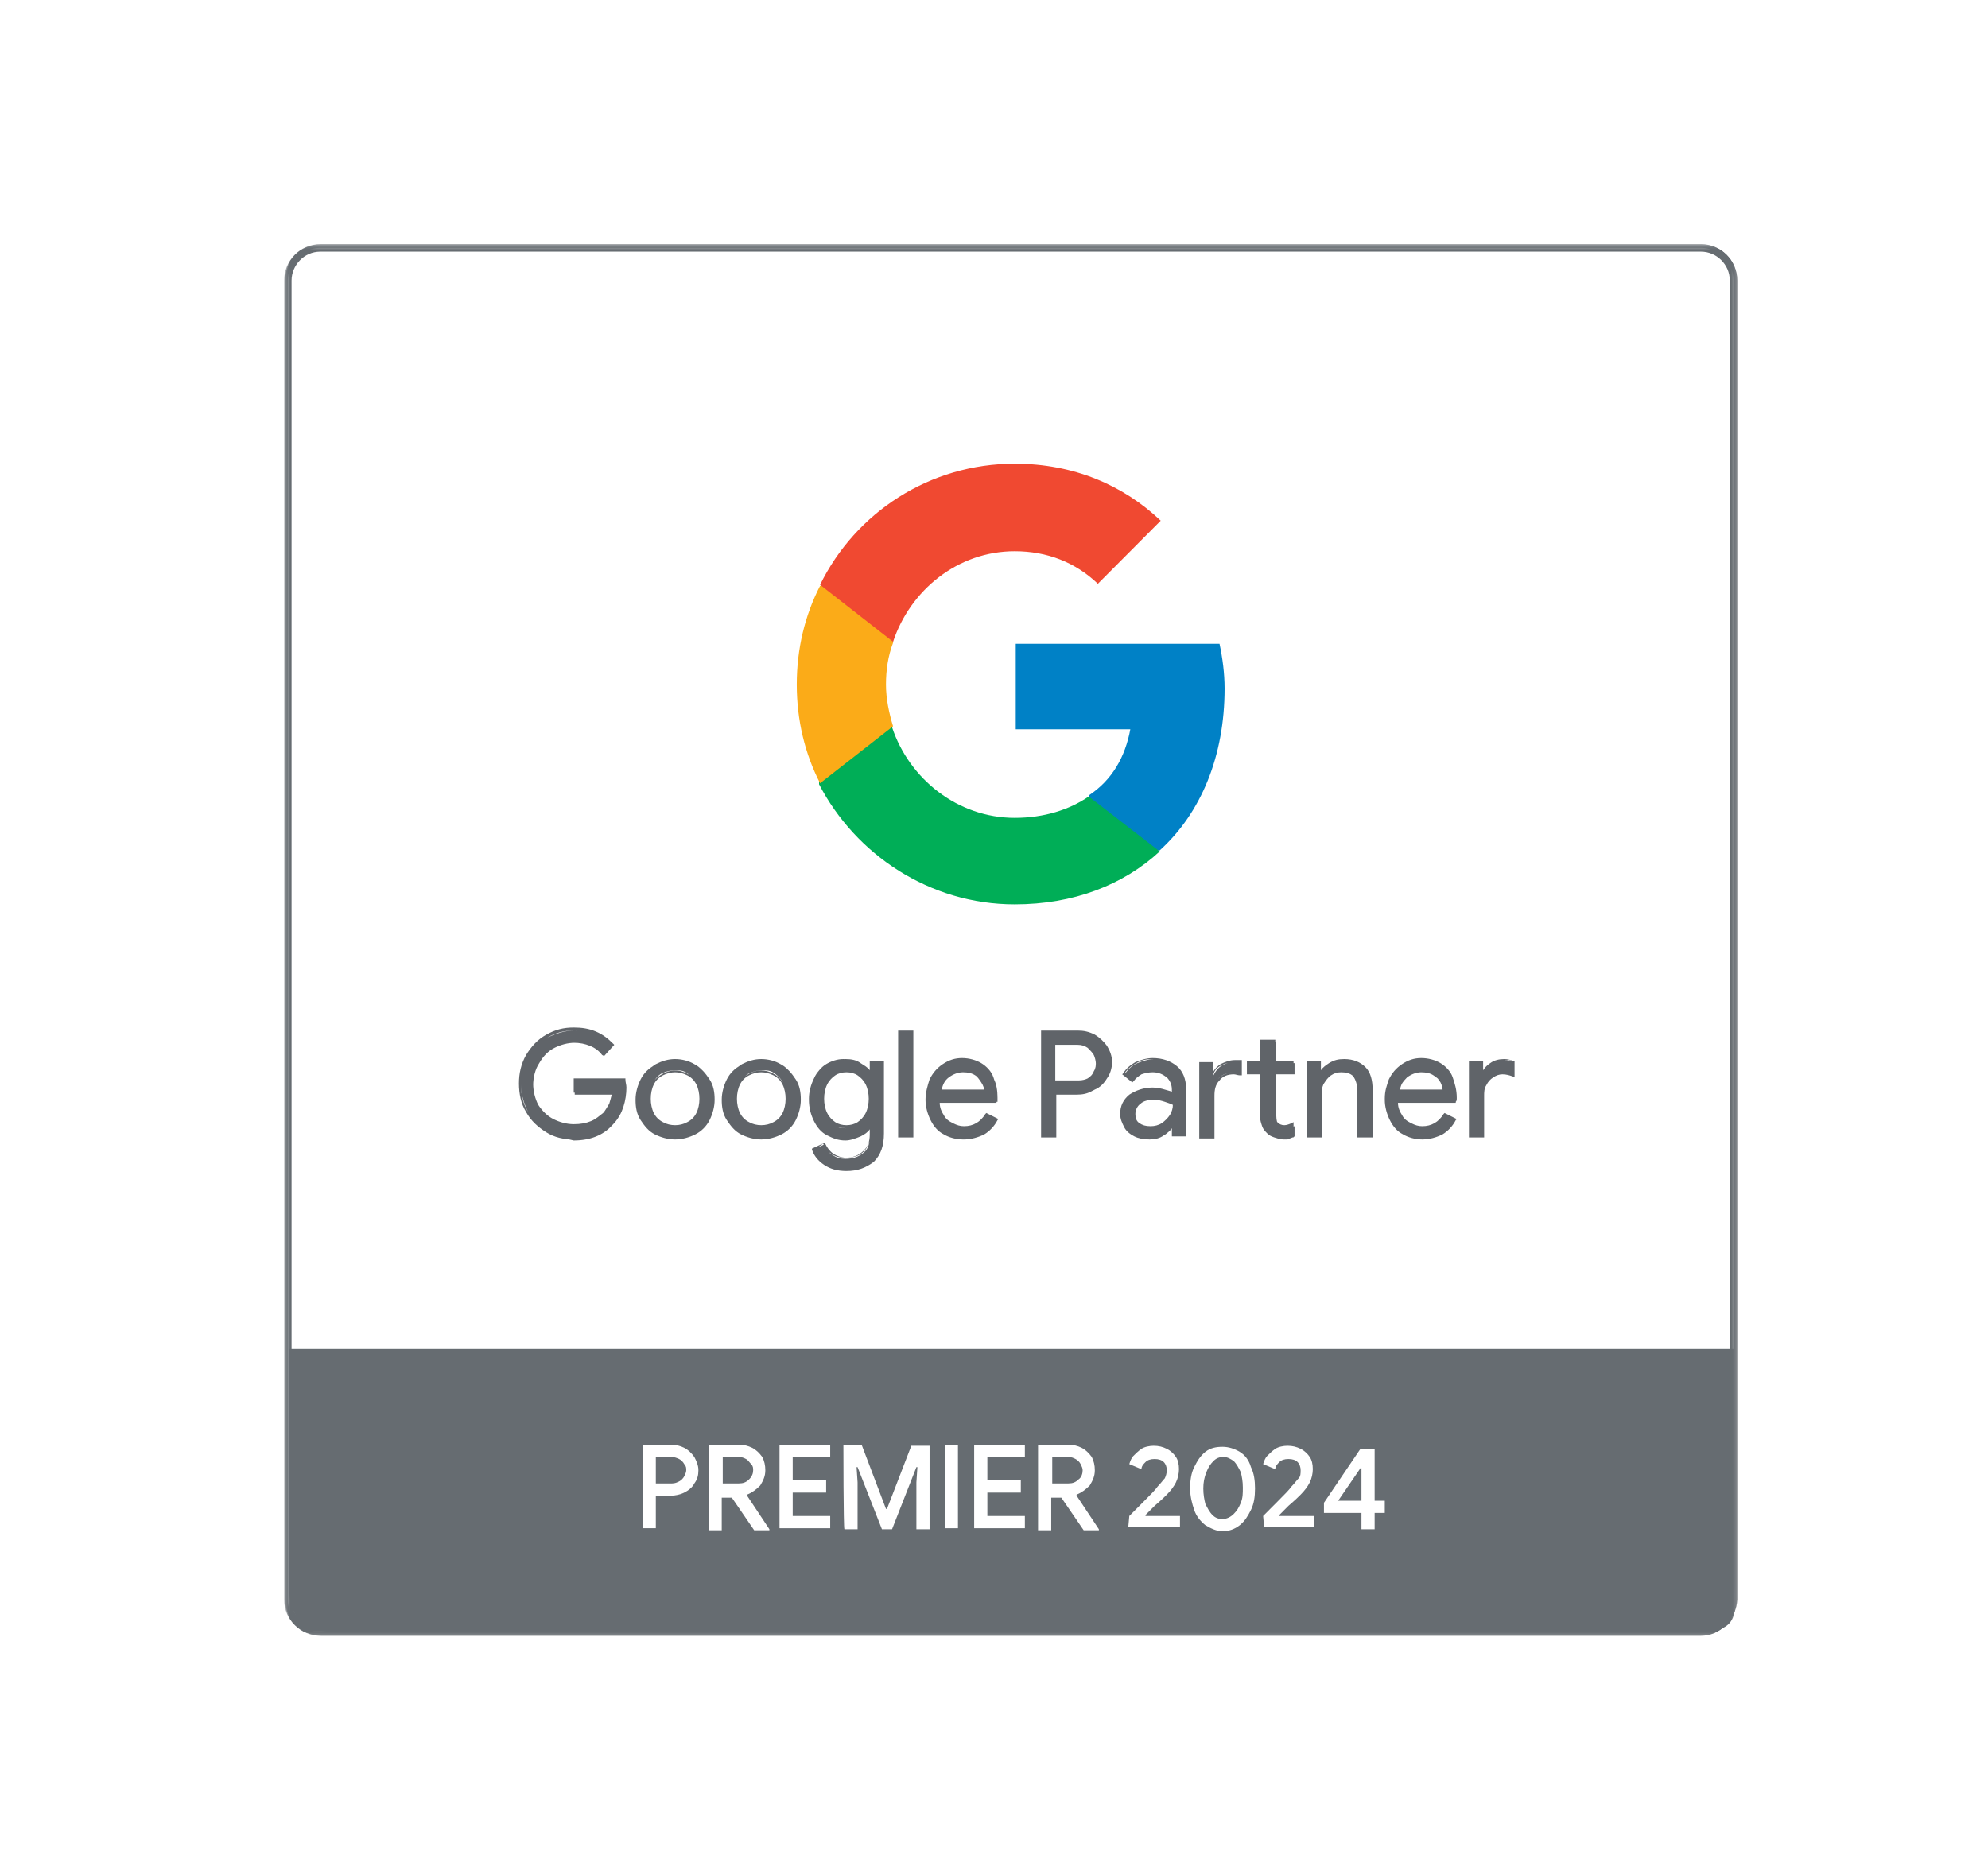 <svg width="298" height="281" viewBox="0 0 298 281" fill="none" xmlns="http://www.w3.org/2000/svg">
<g filter="url(#filter0_d_21_135)">
<rect x="10" y="10" width="278" height="261" rx="25" fill="white"/>
</g>
<path d="M254.994 244.676H48.158C45.575 244.676 43.295 242.54 43.295 239.794V42.053C43.295 39.46 45.423 37.171 48.158 37.171H254.994C257.578 37.171 259.857 39.307 259.857 42.053V239.794C259.705 242.387 257.578 244.676 254.994 244.676Z" fill="white"/>
<mask id="mask0_21_135" style="mask-type:luminance" maskUnits="userSpaceOnUse" x="42" y="36" width="219" height="210">
<path d="M260.465 36.713H42.687V245.286H260.465V36.713Z" fill="white"/>
</mask>
<g mask="url(#mask0_21_135)">
<path d="M254.995 244.676H48.158C45.575 244.676 43.295 242.54 43.295 239.794V42.054C43.295 39.46 45.423 37.171 48.158 37.171H254.995C257.578 37.171 259.858 39.307 259.858 42.054V239.794C259.706 242.388 257.578 244.676 254.995 244.676Z" stroke="#5F6469" stroke-width="1.124" stroke-miterlimit="10"/>
<path d="M254.994 244.676H48.006C45.422 244.676 43.143 242.54 43.143 239.794V42.054C43.143 39.46 45.27 37.171 48.006 37.171H254.994C257.578 37.171 259.857 39.307 259.857 42.054V239.794C259.705 242.388 257.578 244.676 254.994 244.676Z" fill="white"/>
<path d="M43.295 202.26V237.2C43.295 242.54 45.119 244.676 50.742 244.676H252.411C258.338 244.676 261.073 244.676 259.858 237.2V202.26H43.295Z" fill="#666C71"/>
</g>
<path d="M96.334 216.602H100.589C101.349 216.602 101.957 216.755 102.565 217.06C103.173 217.365 103.628 217.823 104.084 218.433C104.388 219.044 104.692 219.654 104.692 220.417C104.692 221.18 104.54 221.79 104.084 222.4C103.78 223.011 103.173 223.468 102.565 223.773C101.957 224.079 101.197 224.231 100.589 224.231H98.309V229.114H96.334V216.602ZM100.741 222.4C101.197 222.4 101.501 222.248 101.805 222.095C102.109 221.942 102.413 221.637 102.565 221.332C102.717 221.027 102.869 220.722 102.869 220.417C102.869 220.112 102.869 219.806 102.565 219.501C102.413 219.196 102.109 218.891 101.805 218.738C101.501 218.586 101.045 218.433 100.741 218.433H98.309V222.4H100.741Z" fill="white"/>
<path d="M106.364 216.602H110.771C111.531 216.602 112.139 216.755 112.747 217.06C113.355 217.365 113.811 217.823 114.267 218.433C114.57 219.044 114.722 219.654 114.722 220.417C114.722 221.332 114.418 221.943 113.963 222.705C113.355 223.316 112.747 223.773 111.987 224.079V224.231L115.33 229.266V229.419H113.051L109.707 224.536H108.188V229.419H106.212V216.602H106.364ZM110.771 222.4C111.379 222.4 111.835 222.248 112.291 221.79C112.747 221.332 112.899 220.874 112.899 220.417C112.899 220.112 112.899 219.806 112.595 219.501C112.291 219.196 112.139 218.891 111.835 218.738C111.531 218.586 111.227 218.433 110.771 218.433H108.34V222.4H110.771Z" fill="white"/>
<path d="M116.85 216.602H124.449V218.433H118.826V221.943H123.841V223.773H118.826V227.283H124.449V229.114H116.85V216.602Z" fill="white"/>
<path d="M126.425 216.602H129.16L132.807 226.215H132.959L136.607 216.755H139.342V229.266H137.367V222.248L137.519 219.959H137.367L133.719 229.266H132.2L128.552 219.959H128.4L128.552 222.248V229.266H126.577C126.425 229.114 126.425 216.602 126.425 216.602Z" fill="white"/>
<path d="M141.622 216.602H143.598V229.114H141.622V216.602Z" fill="white"/>
<path d="M146.029 216.602H153.628V218.433H148.005V221.943H153.02V223.773H148.005V227.283H153.628V229.114H146.029V216.602Z" fill="white"/>
<path d="M155.755 216.602H160.163C160.923 216.602 161.53 216.755 162.138 217.06C162.746 217.365 163.202 217.823 163.658 218.433C163.962 219.044 164.114 219.654 164.114 220.417C164.114 221.332 163.81 221.943 163.354 222.705C162.746 223.316 162.138 223.773 161.379 224.079V224.231L164.722 229.266V229.419H162.442L159.099 224.536H157.579V229.419H155.604V216.602H155.755ZM160.163 222.4C160.771 222.4 161.227 222.248 161.682 221.79C162.138 221.485 162.29 220.874 162.29 220.417C162.29 220.112 162.138 219.806 161.986 219.501C161.834 219.196 161.53 218.891 161.227 218.738C160.923 218.586 160.619 218.433 160.163 218.433H157.731V222.4H160.163Z" fill="white"/>
<path d="M169.281 227.282L171.409 225.146C172.473 224.078 173.232 223.315 173.536 222.857C173.992 222.4 174.296 221.942 174.6 221.637C174.752 221.332 174.904 220.874 174.904 220.416C174.904 219.959 174.752 219.501 174.448 219.196C174.144 218.89 173.688 218.738 173.08 218.738C172.473 218.738 172.017 218.89 171.713 219.196C171.409 219.501 171.105 219.806 171.105 220.264L169.281 219.501C169.433 219.043 169.585 218.585 169.889 218.28C170.193 217.975 170.649 217.517 171.105 217.212C171.561 216.907 172.321 216.754 172.928 216.754C173.688 216.754 174.296 216.907 174.904 217.212C175.512 217.517 175.968 217.975 176.272 218.433C176.576 218.89 176.728 219.501 176.728 220.264C176.728 220.874 176.576 221.637 176.272 222.247C175.968 222.857 175.512 223.468 174.904 224.078C174.6 224.383 174.144 224.841 173.08 225.756L171.713 227.13V227.282H176.88V228.961H169.129L169.281 227.282Z" fill="white"/>
<path d="M180.679 228.656C179.919 228.045 179.311 227.282 179.007 226.367C178.703 225.452 178.399 224.384 178.399 223.163C178.399 221.942 178.551 220.874 179.007 219.959C179.463 219.043 179.919 218.28 180.679 217.67C181.439 217.06 182.351 216.907 183.263 216.907C184.174 216.907 185.086 217.212 185.846 217.67C186.606 218.128 187.214 218.891 187.518 219.959C187.974 220.874 188.126 221.942 188.126 223.163C188.126 224.384 187.974 225.452 187.518 226.367C187.062 227.282 186.606 228.045 185.846 228.656C185.086 229.266 184.174 229.571 183.263 229.571C182.351 229.571 181.439 229.113 180.679 228.656ZM184.934 226.977C185.39 226.52 185.694 226.062 185.998 225.299C186.302 224.536 186.302 223.926 186.302 223.01C186.302 222.095 186.15 221.332 185.998 220.722C185.694 220.111 185.39 219.501 184.934 219.043C184.478 218.738 184.022 218.433 183.415 218.433C182.807 218.433 182.351 218.586 181.895 219.043C181.439 219.501 181.135 219.959 180.831 220.722C180.527 221.485 180.375 222.247 180.375 223.163C180.375 224.078 180.527 224.841 180.679 225.452C180.983 226.062 181.287 226.672 181.743 227.13C182.199 227.588 182.655 227.74 183.263 227.74C183.87 227.74 184.478 227.435 184.934 226.977Z" fill="white"/>
<path d="M189.342 227.282L191.469 225.146C192.533 224.078 193.293 223.315 193.597 222.857C194.053 222.4 194.357 221.942 194.661 221.637C194.965 221.332 194.965 220.874 194.965 220.416C194.965 219.959 194.813 219.501 194.509 219.196C194.205 218.89 193.749 218.738 193.141 218.738C192.533 218.738 192.077 218.89 191.773 219.196C191.469 219.501 191.165 219.806 191.165 220.264L189.342 219.501C189.494 219.043 189.646 218.585 189.949 218.28C190.253 217.975 190.709 217.517 191.165 217.212C191.621 216.907 192.381 216.754 192.989 216.754C193.749 216.754 194.357 216.907 194.965 217.212C195.572 217.517 196.028 217.975 196.332 218.433C196.636 218.89 196.788 219.501 196.788 220.264C196.788 220.874 196.636 221.637 196.332 222.247C196.028 222.857 195.572 223.468 194.965 224.078C194.661 224.383 194.205 224.841 193.141 225.756L191.773 227.13V227.282H196.94V228.961H189.494L189.342 227.282Z" fill="white"/>
<path d="M204.083 226.825H198.46V225.299L203.931 217.212H206.059V224.994H207.578V226.825H206.059V229.266H204.083V226.825ZM204.083 224.994V220.111H203.931L200.588 224.994H204.083Z" fill="white"/>
<mask id="mask1_21_135" style="mask-type:luminance" maskUnits="userSpaceOnUse" x="42" y="36" width="219" height="210">
<path d="M260.465 36.713H42.687V245.286H260.465V36.713Z" fill="white"/>
</mask>
<g mask="url(#mask1_21_135)">
<path d="M254.994 244.676H48.006C45.422 244.676 43.143 242.54 43.143 239.794V42.054C43.143 39.46 45.27 37.171 48.006 37.171H254.994C257.578 37.171 259.857 39.307 259.857 42.054V239.794C259.705 242.388 257.578 244.676 254.994 244.676Z" stroke="#666C71" stroke-width="1.124" stroke-miterlimit="10"/>
</g>
<path d="M82.048 169.608C80.832 168.845 79.769 167.93 79.161 166.709C78.553 165.489 78.097 164.116 78.097 162.59C78.097 161.064 78.401 159.691 79.161 158.47C79.921 157.25 80.832 156.181 82.048 155.571C83.264 154.961 84.632 154.503 86.151 154.503C87.367 154.503 88.431 154.656 89.343 155.113C90.407 155.571 91.167 156.029 91.775 156.792L90.407 158.165C89.951 157.555 89.343 157.097 88.583 156.792C87.823 156.487 87.063 156.334 86.151 156.334C85.088 156.334 84.024 156.639 83.112 157.097C82.2 157.555 81.44 158.318 80.832 159.386C80.225 160.301 79.921 161.522 79.921 162.742C79.921 163.963 80.225 165.184 80.832 166.099C81.44 167.014 82.2 167.777 83.112 168.388C84.024 168.845 85.088 169.151 86.151 169.151C87.215 169.151 88.127 168.998 88.735 168.693C89.495 168.388 90.103 167.93 90.559 167.472C90.863 167.014 91.319 166.557 91.471 165.946C91.775 165.336 91.775 164.726 91.927 164.116H86.151V162.437H93.598C93.598 162.895 93.75 163.2 93.75 163.505C93.75 164.421 93.598 165.336 93.294 166.252C92.99 167.167 92.534 167.93 91.775 168.693C90.407 170.219 88.431 170.981 85.999 170.981C84.632 170.676 83.264 170.371 82.048 169.608ZM85.999 170.829C84.48 170.829 83.112 170.524 81.896 169.761C80.68 168.998 79.617 168.083 78.857 166.709C78.097 165.489 77.793 163.963 77.793 162.437C77.793 160.911 78.097 159.538 78.857 158.165C79.617 156.944 80.528 155.876 81.896 155.113C83.264 154.351 84.48 154.045 85.999 154.045C87.215 154.045 88.279 154.198 89.343 154.656C90.407 155.113 91.167 155.724 91.927 156.487L92.079 156.639L90.559 158.318L90.255 158.165C89.799 157.555 89.191 157.097 88.431 156.792C87.671 156.487 86.911 156.334 85.999 156.334C84.936 156.334 83.872 156.639 82.96 157.097C82.048 157.555 81.288 158.318 80.68 159.233C80.073 160.148 79.921 161.217 79.921 162.437C79.921 163.658 80.225 164.726 80.68 165.641C81.288 166.557 82.048 167.32 82.96 167.777C83.872 168.235 84.936 168.54 85.999 168.54C87.063 168.54 87.823 168.388 88.583 168.083C89.343 167.777 89.799 167.32 90.407 166.862C90.711 166.557 91.015 165.946 91.319 165.489C91.471 165.031 91.623 164.421 91.775 163.81H85.999V161.674H93.75V161.827C93.75 162.285 93.902 162.59 93.902 163.047C93.902 163.963 93.75 165.031 93.446 165.946C93.142 166.862 92.686 167.777 91.927 168.388C90.407 170.066 88.431 170.829 85.999 170.829ZM85.999 154.503C84.632 154.503 83.264 154.808 82.048 155.571C80.832 156.334 79.921 157.25 79.161 158.47C78.401 159.691 78.097 161.064 78.097 162.59C78.097 164.116 78.401 165.489 79.161 166.709C79.921 167.93 80.832 168.845 82.048 169.608C83.264 170.219 84.632 170.676 85.999 170.676C88.279 170.676 90.255 169.913 91.623 168.388C92.231 167.777 92.686 167.014 92.99 166.099C93.294 165.184 93.446 164.268 93.446 163.353V162.437H86.303V163.81H92.079V163.963C92.079 164.726 91.775 165.336 91.623 165.946C91.471 166.557 91.015 167.014 90.711 167.472C90.255 168.083 89.495 168.54 88.887 168.845C88.127 169.151 87.215 169.303 86.151 169.303C85.088 169.303 84.024 168.998 82.96 168.54C81.896 168.083 81.136 167.167 80.528 166.252C79.921 165.184 79.617 164.116 79.617 162.742C79.617 161.369 79.921 160.301 80.528 159.233C81.136 158.165 81.896 157.402 82.808 156.944C83.72 156.334 84.784 156.181 85.999 156.181C86.911 156.181 87.823 156.334 88.583 156.639C89.343 156.944 89.951 157.402 90.407 157.86L91.471 156.792C90.863 156.181 90.103 155.571 89.191 155.266C88.279 154.656 87.215 154.503 85.999 154.503ZM98.309 169.913C97.398 169.456 96.79 168.693 96.334 167.777C95.878 166.862 95.574 165.946 95.574 164.726C95.574 163.505 95.878 162.59 96.334 161.674C96.79 160.759 97.549 159.996 98.309 159.538C99.221 159.08 100.133 158.775 101.197 158.775C102.261 158.775 103.325 159.08 104.084 159.538C104.996 159.996 105.604 160.759 106.06 161.674C106.516 162.59 106.82 163.505 106.82 164.726C106.82 165.946 106.516 166.862 106.06 167.777C105.604 168.693 104.844 169.456 104.084 169.913C103.173 170.371 102.261 170.676 101.197 170.676C100.133 170.676 99.069 170.371 98.309 169.913ZM103.021 168.54C103.628 168.235 104.084 167.625 104.388 167.014C104.692 166.404 104.844 165.641 104.844 164.726C104.844 163.81 104.692 163.047 104.388 162.437C104.084 161.827 103.628 161.369 103.021 160.911C102.413 160.454 101.805 160.454 101.197 160.454C100.589 160.454 99.829 160.606 99.221 160.911C98.613 161.217 98.157 161.827 97.853 162.437C97.549 163.047 97.398 163.81 97.398 164.726C97.398 165.641 97.549 166.404 97.853 167.014C98.157 167.625 98.613 168.083 99.221 168.54C99.829 168.845 100.437 168.998 101.197 168.998C101.957 168.998 102.565 168.845 103.021 168.54ZM101.197 170.829C100.133 170.829 99.069 170.524 98.157 170.066C97.246 169.608 96.638 168.845 96.03 167.93C95.422 167.014 95.27 165.946 95.27 164.878C95.27 163.81 95.574 162.742 96.03 161.827C96.486 160.911 97.246 160.148 98.157 159.691C99.069 159.233 100.133 158.928 101.197 158.928C102.261 158.928 103.325 159.233 104.236 159.691C105.148 160.148 105.756 160.911 106.364 161.827C106.972 162.742 107.124 163.81 107.124 164.878C107.124 165.946 106.82 167.014 106.364 167.93C105.908 168.845 105.148 169.608 104.236 170.066C103.325 170.524 102.261 170.829 101.197 170.829ZM101.197 159.08C100.133 159.08 99.221 159.386 98.309 159.843C97.398 160.301 96.79 161.064 96.334 161.827C95.878 162.742 95.574 163.658 95.574 164.726C95.574 165.794 95.878 166.709 96.334 167.625C96.79 168.54 97.398 169.151 98.309 169.608C99.069 170.066 100.133 170.371 101.197 170.371C102.261 170.371 103.173 170.066 104.084 169.608C104.996 169.151 105.604 168.388 106.06 167.625C106.516 166.862 106.82 165.794 106.82 164.726C106.82 163.658 106.364 162.742 105.908 161.827C105.452 160.911 104.844 160.301 103.932 159.843C103.021 159.386 102.261 159.08 101.197 159.08ZM101.197 169.151C100.437 169.151 99.829 168.998 99.221 168.693C98.613 168.388 98.157 167.777 97.701 167.167C97.398 166.557 97.094 165.794 97.094 164.878C97.094 163.963 97.246 163.2 97.701 162.59C98.005 161.979 98.613 161.369 99.221 161.064C100.437 160.301 101.957 160.301 103.173 161.064C103.78 161.369 104.236 161.979 104.692 162.59C104.996 163.2 105.3 163.963 105.3 164.878C105.3 165.794 105.148 166.557 104.692 167.167C104.388 167.777 103.78 168.388 103.173 168.693C102.565 168.998 101.957 169.151 101.197 169.151ZM101.197 160.759C100.589 160.759 99.981 160.911 99.373 161.217C98.765 161.522 98.309 161.979 98.005 162.59C97.701 163.2 97.549 163.963 97.549 164.726C97.549 165.489 97.701 166.252 98.005 166.862C98.309 167.472 98.765 167.93 99.373 168.235C100.437 168.845 101.957 168.845 103.021 168.235C103.628 167.93 104.084 167.472 104.388 166.862C104.692 166.252 104.844 165.489 104.844 164.726C104.844 163.963 104.692 163.2 104.388 162.59C104.084 161.979 103.628 161.522 103.021 161.217C102.413 160.911 101.805 160.759 101.197 160.759ZM111.227 169.913C110.315 169.456 109.707 168.693 109.252 167.777C108.796 166.862 108.492 165.946 108.492 164.726C108.492 163.505 108.796 162.59 109.252 161.674C109.707 160.759 110.467 159.996 111.227 159.538C112.139 159.08 113.051 158.775 114.115 158.775C115.178 158.775 116.242 159.08 117.002 159.538C117.914 159.996 118.522 160.759 118.978 161.674C119.434 162.59 119.738 163.505 119.738 164.726C119.738 165.946 119.434 166.862 118.978 167.777C118.522 168.693 117.762 169.456 117.002 169.913C116.09 170.371 115.178 170.676 114.115 170.676C113.051 170.676 111.987 170.371 111.227 169.913ZM116.09 168.54C116.698 168.235 117.154 167.625 117.458 167.014C117.762 166.404 117.914 165.641 117.914 164.726C117.914 163.81 117.762 163.047 117.458 162.437C117.154 161.827 116.698 161.369 116.09 160.911C115.482 160.454 114.875 160.454 114.267 160.454C113.659 160.454 112.899 160.606 112.291 160.911C111.683 161.217 111.227 161.827 110.923 162.437C110.619 163.047 110.467 163.81 110.467 164.726C110.467 165.641 110.619 166.404 110.923 167.014C111.227 167.625 111.683 168.083 112.291 168.54C112.899 168.845 113.507 168.998 114.267 168.998C115.027 168.998 115.482 168.845 116.09 168.54ZM114.115 170.829C113.051 170.829 111.987 170.524 111.075 170.066C110.163 169.608 109.555 168.845 108.948 167.93C108.34 167.014 108.188 165.946 108.188 164.878C108.188 163.81 108.492 162.742 108.948 161.827C109.403 160.911 110.163 160.148 111.075 159.691C111.987 159.233 113.051 158.928 114.115 158.928C115.178 158.928 116.242 159.233 117.154 159.691C118.066 160.148 118.674 160.911 119.282 161.827C119.89 162.742 120.042 163.81 120.042 164.878C120.042 165.946 119.738 167.014 119.282 167.93C118.826 168.845 118.066 169.608 117.154 170.066C116.242 170.524 115.178 170.829 114.115 170.829ZM114.115 159.08C113.051 159.08 112.139 159.386 111.227 159.843C110.315 160.301 109.707 161.064 109.252 161.827C108.796 162.742 108.492 163.658 108.492 164.726C108.492 165.794 108.796 166.709 109.252 167.625C109.707 168.54 110.315 169.151 111.227 169.608C111.987 170.066 113.051 170.371 114.115 170.371C115.178 170.371 116.09 170.066 117.002 169.608C117.914 169.151 118.522 168.388 118.978 167.625C119.434 166.862 119.586 165.794 119.586 164.726C119.586 163.658 119.282 162.742 118.826 161.827C118.37 160.911 117.762 160.301 116.85 159.843C115.938 159.386 115.178 159.08 114.115 159.08ZM114.115 169.151C113.355 169.151 112.747 168.998 112.139 168.693C111.531 168.388 111.075 167.777 110.619 167.167C110.315 166.557 110.011 165.794 110.011 164.878C110.011 163.963 110.163 163.2 110.619 162.59C110.923 161.979 111.531 161.369 112.139 161.064C113.355 160.301 114.875 160.301 116.09 161.064C116.698 161.369 117.154 161.979 117.61 162.59C117.914 163.2 118.218 163.963 118.218 164.878C118.218 165.794 118.066 166.557 117.61 167.167C117.306 167.777 116.698 168.388 116.09 168.693C115.482 168.998 114.875 169.151 114.115 169.151ZM114.115 160.759C113.507 160.759 112.899 160.911 112.291 161.217C111.683 161.522 111.227 161.979 110.923 162.59C110.619 163.2 110.467 163.963 110.467 164.726C110.467 165.489 110.619 166.252 110.923 166.862C111.227 167.472 111.683 167.93 112.291 168.235C113.355 168.845 114.875 168.845 115.938 168.235C116.546 167.93 117.002 167.472 117.306 166.862C117.61 166.252 117.762 165.489 117.762 164.726C117.762 163.963 117.61 163.2 117.306 162.59C117.002 161.979 116.546 161.522 115.938 161.217C115.33 160.911 114.723 160.759 114.115 160.759ZM123.537 174.491C122.625 173.88 122.169 173.118 121.865 172.355L123.537 171.592C123.841 172.202 124.145 172.812 124.753 173.118C125.361 173.575 125.969 173.728 126.728 173.728C127.944 173.728 128.704 173.423 129.464 172.812C130.224 172.202 130.376 171.287 130.376 170.066V168.845H130.224C129.92 169.456 129.312 169.913 128.704 170.219C128.096 170.524 127.336 170.676 126.425 170.676C125.513 170.676 124.601 170.371 123.841 169.913C123.081 169.456 122.473 168.693 122.017 167.777C121.561 166.862 121.257 165.794 121.257 164.726C121.257 163.658 121.561 162.59 122.017 161.674C122.473 160.759 123.081 159.996 123.841 159.538C124.601 159.08 125.513 158.775 126.425 158.775C127.184 158.775 127.944 158.928 128.704 159.233C129.312 159.538 129.92 159.996 130.224 160.606H130.376V159.08H132.2V169.761C132.2 171.592 131.744 172.965 130.68 173.88C129.616 174.796 128.4 175.254 126.728 175.254C125.513 175.406 124.449 175.101 123.537 174.491ZM128.704 168.54C129.312 168.235 129.616 167.777 130.072 167.014C130.376 166.404 130.528 165.641 130.528 164.726C130.528 163.81 130.376 163.047 130.072 162.437C129.768 161.827 129.312 161.369 128.704 161.064C128.096 160.759 127.488 160.606 126.88 160.606C126.273 160.606 125.665 160.759 125.057 161.064C124.449 161.369 123.993 161.827 123.689 162.59C123.385 163.2 123.233 163.963 123.233 164.878C123.233 165.794 123.385 166.557 123.689 167.167C123.993 167.777 124.449 168.235 125.057 168.693C125.665 169.151 126.273 169.151 126.88 169.151C127.488 169.151 128.096 168.845 128.704 168.54ZM126.88 175.559C125.513 175.559 124.449 175.254 123.537 174.643C122.625 174.033 122.017 173.27 121.713 172.355V172.202L123.689 171.287V171.439C123.993 172.05 124.297 172.507 124.905 172.965C125.361 173.27 126.121 173.575 126.88 173.575C127.944 173.575 128.856 173.27 129.464 172.66C130.072 172.05 130.376 171.134 130.376 170.066V169.303C130.072 169.761 129.616 170.066 129.008 170.371C128.248 170.676 127.488 170.981 126.728 170.981C125.665 170.981 124.905 170.676 123.993 170.219C123.081 169.761 122.473 168.998 122.017 168.083C121.561 167.167 121.257 166.099 121.257 164.878C121.257 163.658 121.561 162.742 122.017 161.674C122.473 160.606 123.233 159.996 123.993 159.538C124.753 159.08 125.665 158.775 126.728 158.775C127.64 158.775 128.4 158.928 129.008 159.386C129.464 159.691 130.072 159.996 130.376 160.454V159.08H132.503V169.913C132.503 171.744 132.048 173.118 130.984 174.186C129.768 175.101 128.552 175.559 126.88 175.559ZM122.169 172.355C122.473 173.118 122.929 173.728 123.689 174.338C124.449 174.948 125.513 175.254 126.728 175.254C128.248 175.254 129.464 174.796 130.528 173.88C131.44 172.965 131.896 171.592 131.896 169.913V159.386H130.528V160.911H130.224V160.759C129.92 160.148 129.464 159.691 128.704 159.386C128.096 159.08 127.336 158.928 126.577 158.928C125.665 158.928 124.753 159.233 123.993 159.691C123.233 160.148 122.625 160.911 122.169 161.674C121.713 162.59 121.561 163.505 121.561 164.573C121.561 165.641 121.865 166.709 122.169 167.472C122.625 168.388 123.233 168.998 123.993 169.456C124.753 169.913 125.513 170.219 126.577 170.219C127.336 170.219 128.096 170.066 128.704 169.761C129.312 169.456 129.768 168.998 130.224 168.388V168.235H130.528V169.608C130.528 170.829 130.224 171.744 129.464 172.507C128.704 173.27 127.792 173.575 126.728 173.575C125.969 173.575 125.209 173.423 124.601 172.965C123.993 172.66 123.689 172.05 123.385 171.439L122.169 172.355ZM126.88 169.151C126.121 169.151 125.513 168.998 124.905 168.693C124.297 168.388 123.841 167.777 123.537 167.167C123.233 166.557 123.081 165.641 123.081 164.726C123.081 163.81 123.233 163.047 123.537 162.437C123.841 161.827 124.297 161.217 124.905 160.911C125.513 160.606 126.121 160.454 126.88 160.454C127.64 160.454 128.248 160.606 128.856 160.911C129.464 161.217 129.92 161.827 130.224 162.437C130.528 163.047 130.68 163.963 130.68 164.878C130.68 165.794 130.528 166.557 130.224 167.167C129.92 167.777 129.464 168.388 128.856 168.693C128.096 168.998 127.488 169.151 126.88 169.151ZM126.88 160.759C126.273 160.759 125.665 160.911 125.209 161.217C124.753 161.522 124.297 161.979 123.993 162.59C123.689 163.2 123.537 163.963 123.537 164.726C123.537 165.489 123.689 166.252 123.993 166.862C124.297 167.472 124.753 167.93 125.209 168.235C125.665 168.54 126.273 168.693 126.88 168.693C127.488 168.693 128.096 168.54 128.552 168.235C129.008 167.93 129.464 167.472 129.768 166.862C130.072 166.252 130.224 165.489 130.224 164.726C130.224 163.963 130.072 163.2 129.768 162.59C129.464 161.979 129.008 161.522 128.552 161.217C128.096 160.911 127.488 160.759 126.88 160.759ZM134.935 154.808H136.759V170.371H134.935V154.808ZM136.911 170.524H134.631V154.503H136.911V170.524ZM135.087 170.219H136.607V154.961H135.087V170.219ZM141.622 169.913C140.71 169.456 140.102 168.693 139.646 167.777C139.19 166.862 138.886 165.946 138.886 164.726C138.886 163.505 139.19 162.742 139.494 161.827C139.95 160.911 140.558 160.148 141.318 159.691C142.078 159.233 143.142 158.928 144.205 158.928C145.269 158.928 146.181 159.233 147.093 159.691C147.853 160.148 148.461 160.911 148.917 161.674C149.373 162.437 149.525 163.505 149.525 164.573V165.184H140.71C140.71 166.099 141.014 166.709 141.318 167.32C141.622 167.93 142.078 168.388 142.686 168.693C143.294 168.998 143.902 169.151 144.509 169.151C145.877 169.151 147.093 168.54 147.853 167.167L149.373 167.93C148.917 168.845 148.309 169.608 147.397 170.066C146.637 170.524 145.573 170.829 144.509 170.829C143.446 170.676 142.382 170.371 141.622 169.913ZM147.549 163.658C147.549 163.2 147.397 162.742 147.093 162.285C146.789 161.827 146.485 161.369 146.029 161.064C145.573 160.759 144.965 160.606 144.205 160.606C143.294 160.606 142.534 160.911 142.078 161.522C141.47 162.132 141.014 162.742 140.862 163.658H147.549ZM144.357 170.829C143.294 170.829 142.23 170.524 141.47 170.066C140.558 169.608 139.95 168.845 139.494 167.93C139.038 167.014 138.734 165.946 138.734 164.878C138.734 163.81 139.038 162.742 139.342 161.827C139.798 160.911 140.406 160.149 141.318 159.538C142.23 158.928 143.142 158.623 144.205 158.623C145.269 158.623 146.333 158.928 147.093 159.386C147.853 159.843 148.613 160.606 148.917 161.522C149.221 162.437 149.525 163.353 149.525 164.573C149.525 164.878 149.525 165.031 149.373 165.184V165.336H140.862C140.862 166.099 141.166 166.709 141.47 167.167C141.774 167.777 142.23 168.083 142.838 168.388C143.446 168.693 143.902 168.845 144.509 168.845C145.877 168.845 146.941 168.235 147.701 167.014L147.853 166.862L149.677 167.777L149.525 167.93C149.069 168.845 148.309 169.608 147.549 170.066C146.637 170.524 145.573 170.829 144.357 170.829ZM141.622 169.761C142.382 170.219 143.294 170.524 144.357 170.524C145.421 170.524 146.485 170.219 147.245 169.761C148.005 169.303 148.613 168.693 149.069 167.93L147.853 167.32C147.093 168.54 145.877 169.303 144.509 169.303C143.902 169.303 143.294 169.151 142.686 168.845C142.078 168.54 141.622 168.083 141.166 167.472C140.71 166.862 140.558 166.099 140.558 165.184V165.031H149.373V164.726C149.373 163.658 149.221 162.742 148.765 161.827C148.309 161.064 147.701 160.301 146.941 159.843C146.181 159.386 145.269 159.08 144.205 159.08C143.142 159.08 142.23 159.386 141.47 159.843C140.71 160.301 140.102 161.064 139.646 161.979C139.19 162.895 139.038 163.81 139.038 164.878C139.038 165.946 139.342 167.014 139.646 167.777C140.254 168.54 140.862 169.303 141.622 169.761ZM147.853 163.81H140.71V163.505C140.862 162.59 141.318 161.827 141.926 161.217C142.534 160.606 143.294 160.301 144.205 160.301C144.965 160.301 145.725 160.454 146.181 160.759C146.637 161.064 147.093 161.522 147.397 161.979C147.701 162.437 147.701 162.895 147.853 163.505V163.81ZM141.166 163.353H147.549C147.549 163.047 147.397 162.59 147.245 162.285C147.093 161.827 146.637 161.522 146.181 161.217C145.725 160.911 145.117 160.759 144.357 160.759C143.598 160.759 142.838 161.064 142.23 161.522C141.622 161.979 141.318 162.59 141.166 163.353ZM156.211 154.656H161.378C162.29 154.656 163.05 154.808 163.81 155.266C164.57 155.724 165.178 156.181 165.634 156.944C166.09 157.707 166.242 158.47 166.242 159.386C166.242 160.301 165.938 161.064 165.634 161.827C165.178 162.59 164.57 163.047 163.81 163.505C163.05 163.963 162.29 164.116 161.378 164.116H158.035V170.371H156.211V154.656ZM161.53 162.132C162.138 162.132 162.594 161.979 163.05 161.674C163.506 161.369 163.81 161.064 164.114 160.606C164.418 160.148 164.418 159.691 164.418 159.233C164.418 158.775 164.266 158.318 164.114 157.86C163.962 157.402 163.506 157.097 163.05 156.792C162.594 156.487 162.138 156.334 161.53 156.334H158.035V162.132H161.53ZM158.339 170.524H156.059V154.503H161.53C162.442 154.503 163.202 154.656 164.114 155.113C164.874 155.571 165.482 156.181 165.938 156.792C166.394 157.555 166.698 158.318 166.698 159.233C166.698 160.148 166.394 161.064 165.938 161.674C165.482 162.437 164.874 163.047 164.114 163.353C163.354 163.81 162.442 163.963 161.53 163.963H158.339V170.524ZM156.515 170.066H157.883V163.658H161.53C162.442 163.658 163.202 163.505 163.81 163.047C164.57 162.742 165.026 162.132 165.482 161.522C165.938 160.911 166.09 160.148 166.09 159.233C166.09 158.318 165.938 157.555 165.482 156.944C165.026 156.334 164.418 155.724 163.81 155.419C163.202 155.113 162.29 154.808 161.53 154.808H156.515V170.066ZM161.53 162.437H157.883V156.334H161.53C162.138 156.334 162.746 156.487 163.202 156.792C163.658 157.097 164.114 157.402 164.266 158.012C164.57 158.47 164.722 158.928 164.722 159.538C164.722 160.149 164.57 160.606 164.266 161.064C163.962 161.522 163.658 161.979 163.202 162.285C162.746 162.285 162.138 162.437 161.53 162.437ZM158.339 161.979H161.682C162.29 161.979 162.746 161.827 163.05 161.674C163.506 161.369 163.81 161.064 163.962 160.606C164.266 160.148 164.266 159.691 164.266 159.386C164.266 159.08 164.114 158.47 163.962 158.165C163.81 157.86 163.354 157.402 163.05 157.097C162.594 156.792 162.138 156.639 161.53 156.639H158.187V161.979H158.339ZM170.041 170.219C169.433 169.913 168.977 169.456 168.521 168.845C168.065 168.235 168.065 167.625 168.065 167.014C168.065 165.794 168.521 164.878 169.433 164.268C170.345 163.658 171.409 163.2 172.777 163.2C173.384 163.2 173.992 163.353 174.6 163.353C175.208 163.505 175.664 163.658 175.968 163.81V163.2C175.968 162.437 175.664 161.674 175.056 161.217C174.448 160.759 173.688 160.454 172.928 160.454C172.321 160.454 171.713 160.606 171.257 160.911C170.801 161.217 170.345 161.522 170.041 161.979L168.673 160.911C169.129 160.301 169.737 159.691 170.497 159.386C171.257 159.08 172.169 158.775 173.08 158.775C174.6 158.775 175.816 159.233 176.576 159.996C177.336 160.759 177.792 161.827 177.792 163.2V170.371H175.968V168.845H175.816C175.512 169.303 175.056 169.913 174.448 170.219C173.84 170.524 173.08 170.829 172.321 170.829C171.561 170.829 170.801 170.524 170.041 170.219ZM174.144 168.54C174.6 168.235 175.056 167.777 175.36 167.32C175.664 166.862 175.816 166.252 175.816 165.489C175.512 165.184 175.056 165.031 174.6 164.878C174.144 164.726 173.536 164.726 172.928 164.726C171.865 164.726 171.105 164.878 170.649 165.336C170.193 165.794 169.889 166.252 169.889 167.014C169.889 167.625 170.193 168.083 170.649 168.54C171.105 168.998 171.713 169.151 172.473 169.151C173.08 168.998 173.688 168.845 174.144 168.54ZM172.321 170.829C171.409 170.829 170.649 170.676 170.041 170.371C169.433 170.066 168.825 169.608 168.521 168.998C168.217 168.388 167.913 167.777 167.913 167.014C167.913 165.794 168.369 164.878 169.281 164.116C170.193 163.505 171.409 163.047 172.777 163.047C173.384 163.047 174.144 163.2 174.6 163.353C175.056 163.505 175.36 163.658 175.664 163.658V163.353C175.664 162.59 175.36 161.979 174.904 161.522C174.296 161.064 173.688 160.759 172.777 160.759C172.169 160.759 171.561 160.911 171.105 161.064C170.649 161.369 170.193 161.674 169.889 162.132L169.737 162.285L168.217 161.064L168.369 160.911C168.825 160.149 169.433 159.691 170.193 159.233C170.953 158.928 171.865 158.623 172.777 158.623C174.296 158.623 175.512 159.08 176.424 159.843C177.336 160.606 177.792 161.827 177.792 163.2V170.371H175.664V169.151C175.36 169.608 174.904 169.913 174.448 170.219C173.84 170.676 173.08 170.829 172.321 170.829ZM172.777 163.353C171.409 163.353 170.345 163.658 169.585 164.268C168.673 164.878 168.369 165.794 168.369 166.862C168.369 167.472 168.521 168.083 168.825 168.693C169.129 169.151 169.585 169.608 170.193 169.913C170.801 170.219 171.561 170.371 172.321 170.371C173.08 170.371 173.688 170.219 174.296 169.913C174.904 169.608 175.36 169.151 175.664 168.54V168.388H175.968V169.913H177.336V163.047C177.336 161.827 176.88 160.759 176.12 159.996C175.36 159.233 174.144 158.775 172.777 158.775C171.865 158.775 171.105 158.928 170.345 159.386C169.737 159.691 169.129 160.148 168.673 160.759L169.737 161.522C170.041 161.064 170.497 160.759 170.953 160.454C171.561 160.148 172.169 159.996 172.777 159.996C173.688 159.996 174.448 160.301 175.056 160.759C175.664 161.217 175.968 161.979 175.968 162.895V164.268L175.816 164.116C175.512 163.963 175.056 163.81 174.6 163.658C173.992 163.505 173.384 163.353 172.777 163.353ZM172.473 169.303C171.713 169.303 171.105 169.151 170.649 168.693C170.193 168.235 169.889 167.777 169.889 167.014C169.889 166.252 170.193 165.641 170.801 165.184C171.409 164.726 172.169 164.573 173.232 164.573C173.84 164.573 174.448 164.726 174.904 164.878C175.36 165.031 175.816 165.184 176.272 165.489H176.424V165.641C176.424 166.252 176.272 166.862 175.968 167.472C175.664 168.083 175.208 168.54 174.6 168.845C173.688 169.151 173.08 169.303 172.473 169.303ZM173.08 164.878C172.169 164.878 171.409 165.031 170.953 165.489C170.497 165.794 170.193 166.404 170.193 167.014C170.193 167.625 170.345 168.083 170.801 168.388C171.257 168.693 171.713 168.845 172.473 168.845C173.08 168.845 173.688 168.693 174.144 168.388C174.6 168.083 175.056 167.625 175.36 167.167C175.664 166.709 175.816 166.099 175.816 165.641C175.512 165.489 175.056 165.336 174.6 165.184C174.144 165.031 173.536 164.878 173.08 164.878ZM179.919 159.386H181.743V161.217H181.895C182.199 160.606 182.655 159.996 183.263 159.691C183.871 159.386 184.63 159.08 185.238 159.08H185.998V160.911C185.694 160.911 185.39 160.759 184.934 160.759C184.023 160.759 183.263 161.064 182.655 161.674C182.047 162.285 181.743 163.047 181.743 164.116V170.371H179.919V159.386ZM191.165 170.524C190.861 170.371 190.405 170.219 190.254 169.913C189.95 169.608 189.798 169.303 189.646 168.998C189.494 168.693 189.494 168.235 189.494 167.625V161.064H187.518V159.386H189.494V156.181H191.317V159.386H194.053V161.064H191.317V167.32C191.317 167.93 191.469 168.388 191.621 168.693C191.925 168.998 192.229 169.151 192.837 169.151C193.293 169.151 193.597 168.998 194.053 168.845V170.371C193.901 170.524 193.597 170.524 193.445 170.524H192.533C191.925 170.676 191.621 170.676 191.165 170.524ZM192.381 170.829C191.925 170.829 191.469 170.676 191.013 170.524C190.557 170.371 190.254 170.219 189.95 169.913C189.646 169.608 189.342 169.303 189.19 168.845C189.038 168.388 188.886 167.93 188.886 167.472V161.064H186.91V159.08H188.886V155.876H191.165V159.08H193.901V161.064H191.165V167.014C191.165 167.625 191.317 168.083 191.469 168.235C191.773 168.54 192.077 168.693 192.533 168.693C192.837 168.693 193.293 168.54 193.597 168.388L193.901 168.235V170.524H193.749C193.445 170.676 193.293 170.676 192.989 170.829C193.141 170.829 192.837 170.829 192.381 170.829ZM187.67 160.759H189.646V167.625C189.646 168.083 189.646 168.54 189.798 168.845C189.95 169.151 190.102 169.456 190.405 169.761C190.709 170.066 191.013 170.219 191.317 170.371C191.621 170.524 192.077 170.524 192.533 170.524H193.293C193.445 170.524 193.597 170.371 193.749 170.371V168.998C193.445 169.151 193.141 169.303 192.685 169.303C192.077 169.303 191.621 169.151 191.317 168.693C191.013 168.388 190.861 167.93 190.861 167.167V160.759H193.597V159.538H191.013V156.334H189.494V159.538H187.518L187.67 160.759ZM182.047 170.676H179.767V159.233H181.895V160.606C182.199 160.148 182.503 159.843 182.959 159.538C183.567 159.233 184.327 158.928 185.086 158.928H186.15V161.217H185.846C185.542 161.217 185.238 161.064 184.934 161.064C184.023 161.064 183.263 161.369 182.807 161.979C182.199 162.59 182.047 163.353 182.047 164.268V170.676ZM180.071 170.371H181.591V164.421C181.591 163.353 181.895 162.59 182.503 161.827C183.111 161.217 183.871 160.759 184.934 160.759H185.694V159.233H185.086C184.327 159.233 183.719 159.386 183.111 159.691C182.503 159.996 182.047 160.454 181.895 161.064V161.217H181.439V159.386H180.071V170.371ZM196.029 159.233H197.852V160.911H198.004C198.308 160.301 198.764 159.843 199.524 159.538C200.284 159.233 200.892 158.928 201.652 158.928C203.019 158.928 204.083 159.233 204.691 160.149C205.299 161.064 205.755 161.979 205.755 163.353V170.371H203.931V163.505C203.931 162.437 203.627 161.674 203.171 161.217C202.715 160.759 201.955 160.454 201.196 160.454C200.588 160.454 200.132 160.606 199.524 160.911C199.068 161.217 198.612 161.674 198.46 162.285C198.308 162.895 198.004 163.353 198.004 163.963V170.371H196.18L196.029 159.233ZM205.755 170.524H203.475V163.505C203.475 162.59 203.171 161.827 202.867 161.369C202.411 160.911 201.803 160.759 201.044 160.759C200.436 160.759 199.98 160.911 199.524 161.217C199.068 161.522 198.764 161.979 198.46 162.437C198.156 162.895 198.156 163.505 198.156 164.116V170.524H195.877V159.08H198.004V160.454C198.308 159.996 198.764 159.691 199.22 159.386C199.98 158.928 200.588 158.775 201.5 158.775C202.867 158.775 203.931 159.233 204.691 159.996C205.451 160.759 205.755 161.979 205.755 163.353V170.524ZM203.931 170.219H205.451V163.2C205.451 161.979 205.147 160.911 204.387 160.149C203.779 159.386 202.715 159.08 201.5 159.08C200.74 159.08 200.132 159.233 199.524 159.691C198.916 160.148 198.46 160.454 198.156 161.064V161.217H197.7V159.538H196.332V170.219H197.852V164.116C197.852 163.505 198.004 162.895 198.308 162.285C198.612 161.674 198.916 161.217 199.524 160.911C200.132 160.606 200.588 160.454 201.196 160.454C202.107 160.454 202.867 160.759 203.323 161.217C203.779 161.674 204.083 162.437 204.083 163.658L203.931 170.219ZM210.314 169.913C209.402 169.456 208.794 168.693 208.338 167.777C207.882 166.862 207.579 165.946 207.579 164.726C207.579 163.505 207.882 162.742 208.186 161.827C208.642 160.911 209.25 160.148 210.01 159.691C210.77 159.233 211.834 158.928 212.898 158.928C213.961 158.928 214.873 159.233 215.785 159.691C216.697 160.148 217.153 160.911 217.609 161.674C218.065 162.437 218.217 163.505 218.217 164.573V165.184H209.402C209.402 166.099 209.706 166.709 210.01 167.32C210.314 167.93 210.77 168.388 211.378 168.693C211.986 168.998 212.594 169.151 213.202 169.151C214.569 169.151 215.785 168.54 216.545 167.167L218.065 167.93C217.609 168.845 217.001 169.608 216.089 170.066C215.329 170.524 214.265 170.829 213.202 170.829C212.138 170.676 211.226 170.371 210.314 169.913ZM216.393 163.658C216.393 163.2 216.241 162.742 215.937 162.285C215.633 161.827 215.329 161.369 214.873 161.064C214.417 160.759 213.809 160.606 213.05 160.606C212.138 160.606 211.378 160.911 210.922 161.522C210.314 162.132 209.858 162.742 209.706 163.658C209.554 163.658 216.393 163.658 216.393 163.658ZM213.202 170.829C212.138 170.829 211.074 170.524 210.314 170.066C209.402 169.608 208.794 168.845 208.338 167.93C207.882 167.014 207.579 165.946 207.579 164.878C207.579 163.81 207.882 162.742 208.186 161.827C208.642 160.911 209.25 160.149 210.162 159.538C211.074 158.928 211.986 158.623 213.05 158.623C214.113 158.623 215.177 158.928 215.937 159.386C216.697 159.843 217.457 160.606 217.761 161.522C218.065 162.437 218.369 163.353 218.369 164.573C218.369 164.878 218.369 165.031 218.217 165.184V165.336H209.554C209.554 166.099 209.858 166.709 210.162 167.167C210.466 167.777 210.922 168.083 211.53 168.388C212.138 168.693 212.594 168.845 213.202 168.845C214.569 168.845 215.633 168.235 216.393 167.014L216.545 166.862L218.369 167.777L218.217 167.93C217.761 168.845 217.001 169.608 216.241 170.066C215.329 170.524 214.265 170.829 213.202 170.829ZM210.314 169.761C211.074 170.219 211.986 170.524 213.05 170.524C214.113 170.524 215.177 170.219 215.937 169.761C216.697 169.303 217.305 168.693 217.761 167.93L216.545 167.32C215.785 168.54 214.569 169.303 213.202 169.303C212.594 169.303 211.986 169.151 211.378 168.845C210.77 168.54 210.314 168.083 209.858 167.472C209.402 166.862 209.25 166.099 209.25 165.184V165.031H218.065V164.726C218.065 163.658 217.913 162.742 217.457 161.827C217.001 161.064 216.393 160.301 215.633 159.843C214.873 159.386 213.961 159.08 212.898 159.08C211.834 159.08 210.922 159.386 210.162 159.843C209.402 160.301 208.794 161.064 208.338 161.979C207.882 162.895 207.73 163.81 207.73 164.878C207.73 165.946 208.034 167.014 208.338 167.777C208.946 168.54 209.554 169.303 210.314 169.761ZM216.545 163.81H209.402V163.505C209.554 162.59 210.01 161.827 210.618 161.217C211.226 160.606 211.986 160.301 212.898 160.301C213.657 160.301 214.417 160.454 214.873 160.759C215.329 161.064 215.785 161.522 216.089 161.979C216.393 162.437 216.393 162.895 216.545 163.505V163.81ZM209.858 163.353H216.241C216.241 163.047 216.089 162.59 215.937 162.285C215.785 161.827 215.329 161.522 214.873 161.217C214.417 160.911 213.809 160.759 213.05 160.759C212.29 160.759 211.53 161.064 210.922 161.522C210.314 161.979 210.01 162.59 209.858 163.353ZM220.344 159.233H222.168V161.064H222.32C222.472 160.454 222.928 159.996 223.536 159.538C224.144 159.08 224.752 158.928 225.511 158.928C225.967 158.928 226.423 159.08 226.879 159.233V161.217C226.423 160.911 225.815 160.911 225.359 160.911C224.904 160.911 224.296 161.064 223.84 161.369C223.384 161.674 223.08 162.132 222.776 162.59C222.472 163.047 222.32 163.658 222.32 164.268V170.371H220.496L220.344 159.233ZM222.472 170.524H220.192V159.08H222.32V160.454C222.624 159.996 222.928 159.691 223.384 159.386C223.992 158.928 224.752 158.775 225.511 158.775C225.967 158.775 226.575 158.928 226.879 159.08H227.031V161.522L226.727 161.369C226.271 161.217 225.815 161.064 225.207 161.064C224.752 161.064 224.296 161.217 223.84 161.522C223.384 161.827 223.08 162.132 222.776 162.742C222.472 163.2 222.472 163.81 222.472 164.268V170.524ZM220.648 170.066H222.168V163.963C222.168 163.353 222.32 162.742 222.624 162.132C222.928 161.522 223.232 161.217 223.84 160.759C224.296 160.454 224.904 160.301 225.359 160.301C225.815 160.301 226.271 160.454 226.727 160.606V159.08C226.423 158.928 226.119 158.928 225.663 158.928C225.055 158.928 224.448 159.08 223.84 159.538C223.232 159.843 222.776 160.454 222.624 160.911V161.064H222.168V159.233H220.8L220.648 170.066Z" fill="#606469"/>
<path d="M183.567 103.237C183.567 100.949 183.263 98.66 182.807 96.524H152.26V109.34H169.433C168.673 113.46 166.698 116.969 163.202 119.258V127.497H173.84C180.071 121.852 183.567 113.307 183.567 103.237Z" fill="#0081C6"/>
<path d="M152.108 135.584C160.923 135.584 168.369 132.685 173.84 127.65L163.202 119.41C160.315 121.394 156.516 122.615 152.108 122.615C143.598 122.615 136.303 116.817 133.719 109.035H122.777V117.579C128.248 128.107 139.342 135.584 152.108 135.584Z" fill="#00AE57"/>
<path d="M133.871 108.882C133.263 106.899 132.807 104.763 132.807 102.627C132.807 100.491 133.111 98.355 133.871 96.371V87.827H122.929C120.649 92.251 119.434 97.287 119.434 102.627C119.434 107.967 120.649 113.002 122.929 117.427L133.871 108.882Z" fill="#FBAB18"/>
<path d="M152.108 82.639C156.971 82.639 161.226 84.317 164.57 87.522L173.992 78.062C168.369 72.722 160.922 69.517 152.108 69.517C139.342 69.517 128.248 76.841 122.929 87.674L133.871 96.218C136.455 88.437 143.597 82.639 152.108 82.639Z" fill="#F04931"/>
<defs>
<filter id="filter0_d_21_135" x="0.6" y="0.6" width="296.8" height="279.8" filterUnits="userSpaceOnUse" color-interpolation-filters="sRGB">
<feFlood flood-opacity="0" result="BackgroundImageFix"/>
<feColorMatrix in="SourceAlpha" type="matrix" values="0 0 0 0 0 0 0 0 0 0 0 0 0 0 0 0 0 0 127 0" result="hardAlpha"/>
<feOffset/>
<feGaussianBlur stdDeviation="4.7"/>
<feComposite in2="hardAlpha" operator="out"/>
<feColorMatrix type="matrix" values="0 0 0 0 0 0 0 0 0 0 0 0 0 0 0 0 0 0 0.17 0"/>
<feBlend mode="normal" in2="BackgroundImageFix" result="effect1_dropShadow_21_135"/>
<feBlend mode="normal" in="SourceGraphic" in2="effect1_dropShadow_21_135" result="shape"/>
</filter>
</defs>
</svg>
